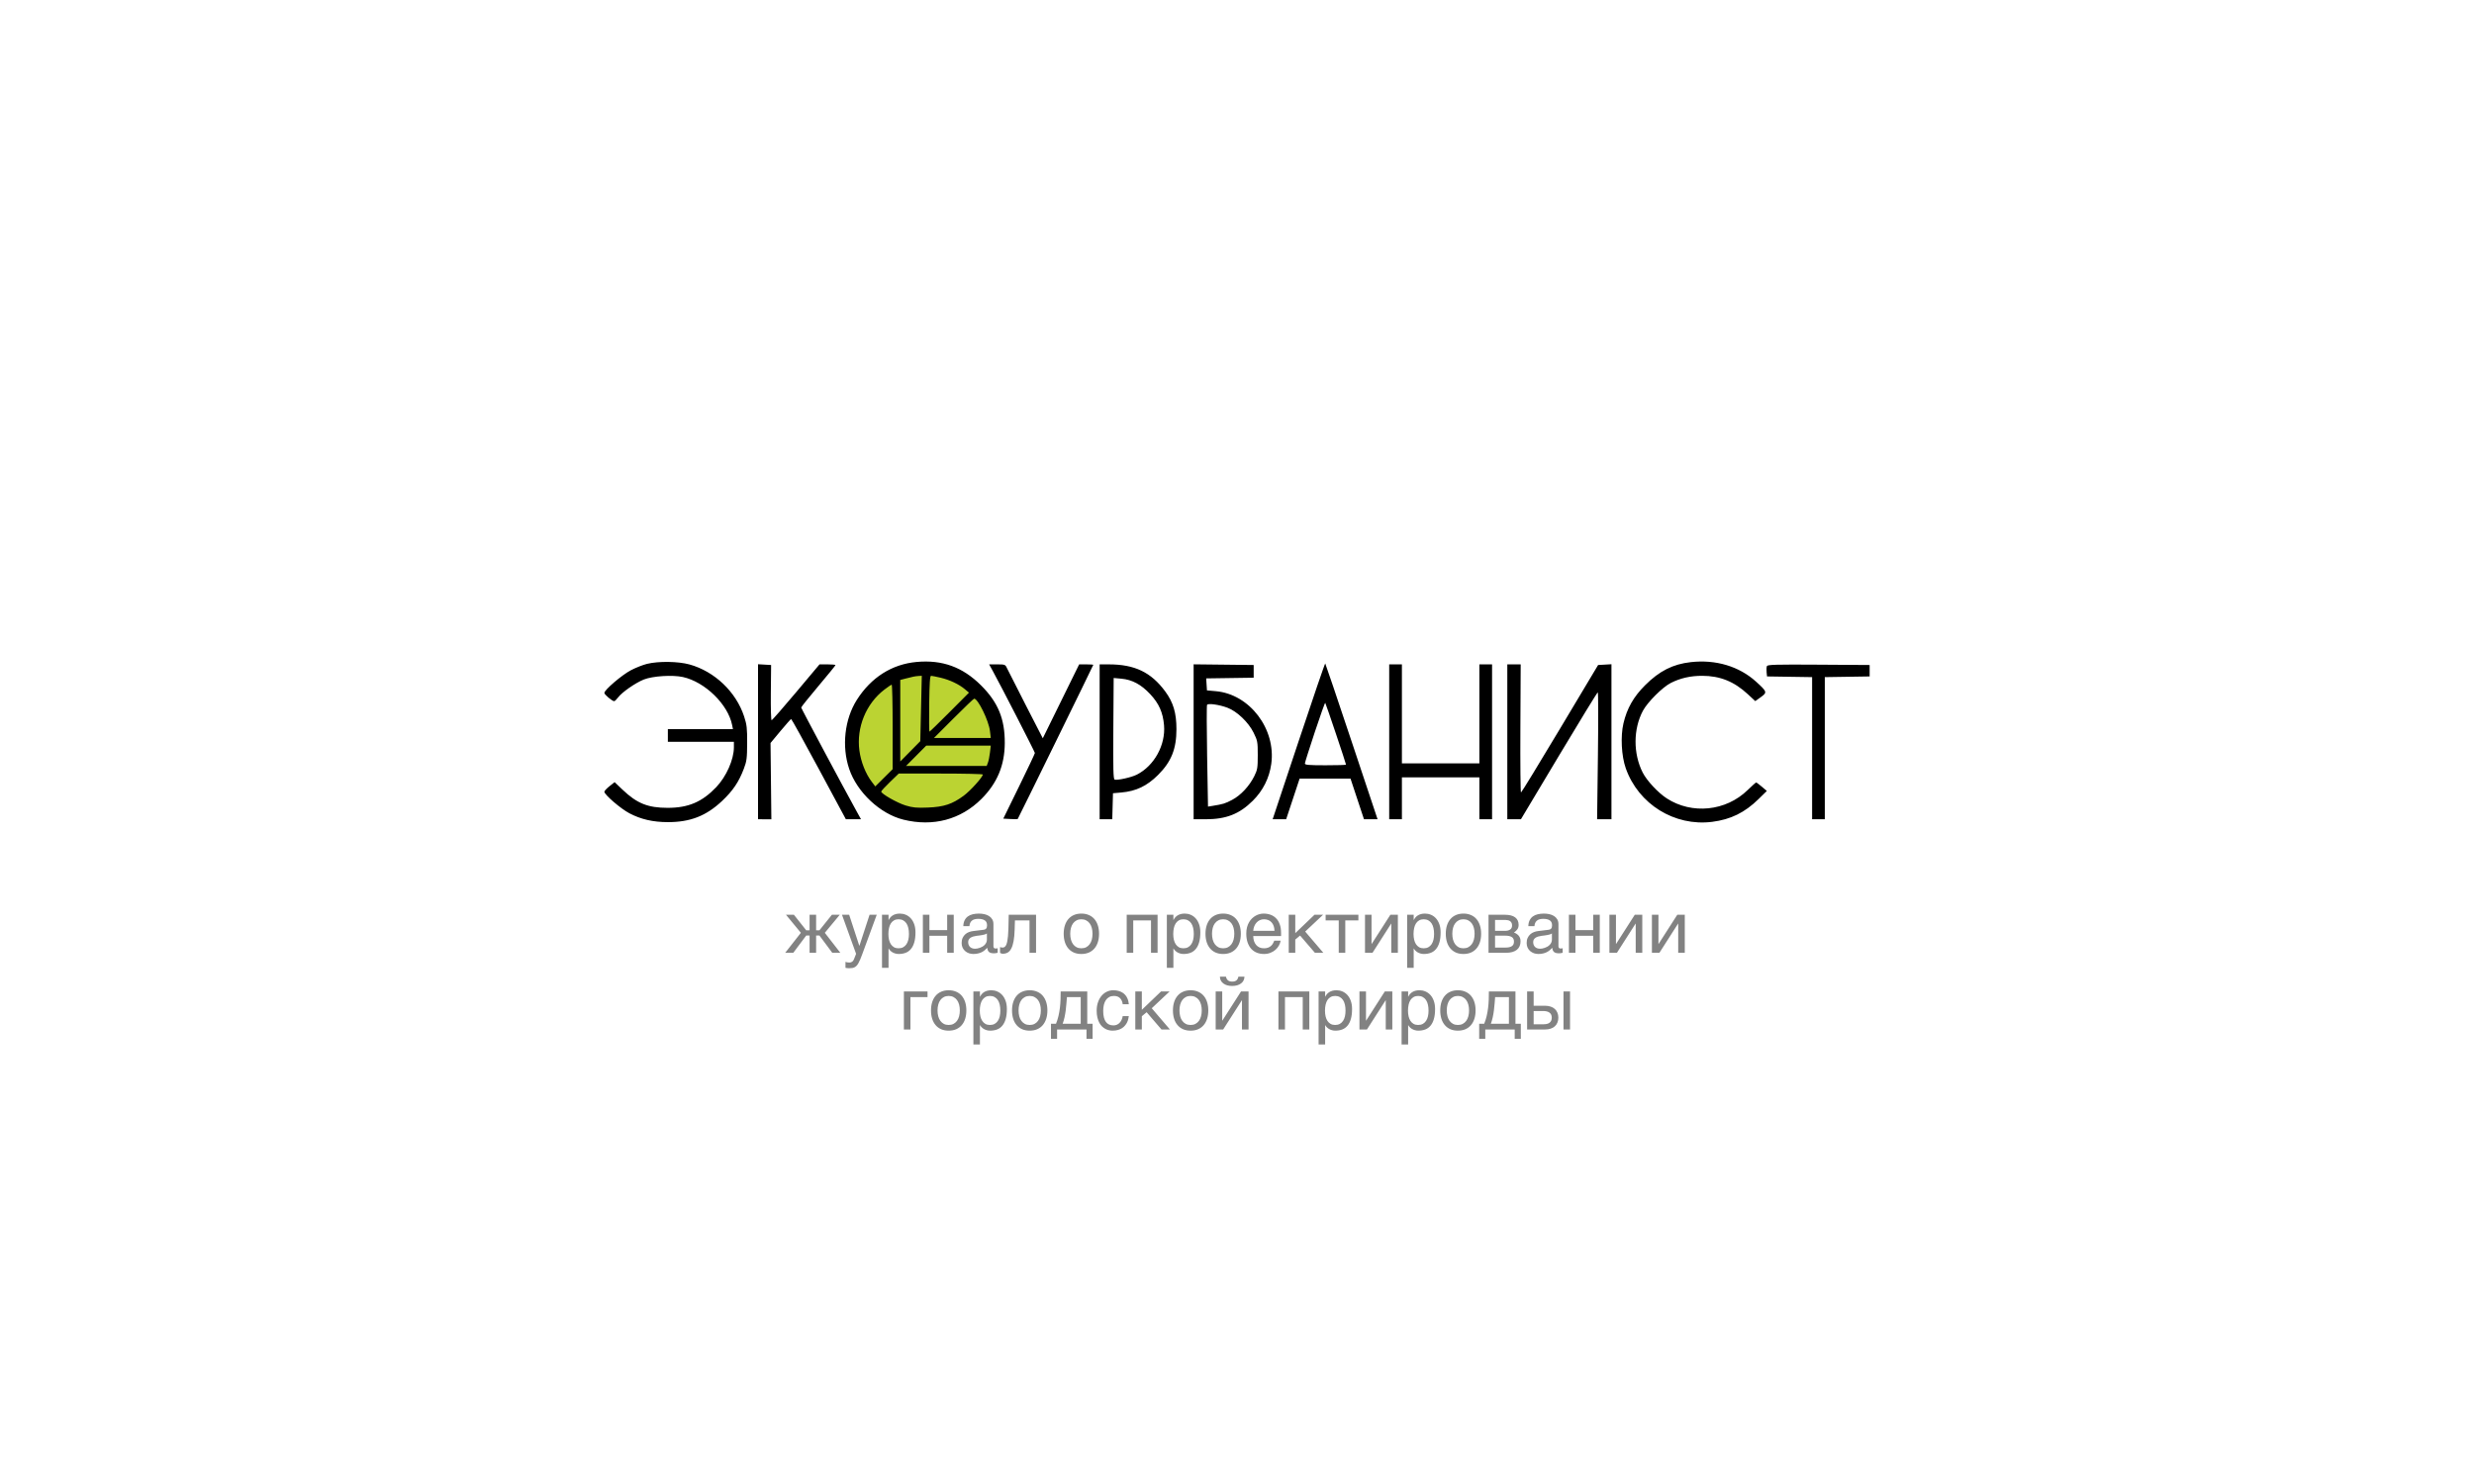 <?xml version="1.0" encoding="UTF-8"?> <svg xmlns="http://www.w3.org/2000/svg" width="1000" height="600" viewBox="0 0 1000 600" fill="none"><rect x="0" y="0" width="1000" height="600" fill="#333333" stroke="none"/><g clip-path="url(#clip0_563_197)"><path d="M1000 0H0V600H1000V0Z" fill="white"></path><path d="M347.507 285.055L344.948 301.495L349.333 314.646L358.283 325.605L371.982 330.719L388.786 326.884L399.38 314.646L403.399 299.303L397.006 282.681L386.595 273.731L371.982 269.896L356.274 276.471L347.507 285.055Z" fill="#BBD332"></path><path fill-rule="evenodd" clip-rule="evenodd" d="M370.563 267.629C360.542 268.526 352.094 273.879 346.325 282.986C341.38 290.792 340.165 301.764 343.239 310.869C346.439 320.349 355.763 329.075 365.173 331.399C377.154 334.357 388.34 331.379 396.718 323.001C403.08 316.64 406.091 309.426 406.134 300.439C406.183 290.653 403.421 283.945 396.515 277.075C389.086 269.685 380.895 266.703 370.563 267.629ZM683.436 267.71C676.159 268.529 670.748 271.268 664.94 277.07C660.276 281.73 657.622 286.409 656.199 292.483C654.976 297.705 655.386 305.642 657.135 310.607C662.261 325.152 676.852 334.207 692.057 332.279C699.563 331.327 705.214 328.554 710.812 323.075L714.171 319.787L712.15 318.077C711.039 317.137 710.003 316.364 709.85 316.36C709.697 316.356 708.131 317.753 706.371 319.464C697.618 327.977 683.922 329.383 673.741 322.814C670.236 320.553 665.645 315.631 663.985 312.355C660.105 304.699 660.137 294.772 664.066 287.388C665.924 283.896 672.021 277.806 675.343 276.125C679.213 274.165 683.317 273.232 688.036 273.239C695.251 273.25 700.941 275.544 706.473 280.672L709.491 283.469L711.714 281.872C714.395 279.946 714.315 279.686 709.775 275.576C702.942 269.393 693.508 266.576 683.436 267.71ZM261.555 268.4C259.902 268.8 256.951 269.967 254.996 270.994C251.369 272.901 244.284 278.956 244.284 280.15C244.284 280.83 247.453 283.5 248.26 283.5C248.508 283.5 249.213 282.821 249.826 281.991C251.36 279.917 256.812 276.112 260.208 274.747C263.759 273.319 271.808 272.801 276.03 273.729C284.94 275.687 294.257 284.771 295.925 293.125L296.259 294.793H283.105H269.951V297.359V299.926H283.297H296.644V302.143C296.644 307.079 293.586 313.977 289.499 318.262C283.788 324.249 278.225 326.619 269.88 326.619C261.881 326.619 257.474 324.845 251.621 319.268L248.434 316.232L246.36 317.875C245.218 318.779 244.284 319.784 244.284 320.108C244.284 321.288 250.875 326.962 254.393 328.811C259.079 331.273 263.896 332.383 269.951 332.396C278.986 332.416 285.456 329.888 291.878 323.828C296.232 319.72 298.622 316.18 300.657 310.83C301.825 307.758 301.976 306.592 302.003 300.439C302.029 294.429 301.867 293.002 300.781 289.685C297.518 279.722 288.826 271.444 278.687 268.646C274.119 267.385 266.214 267.272 261.555 268.4ZM524.924 299.633L514.408 331.239H517.138H519.867L522.587 323.026L525.307 314.813H535.598H545.888L548.608 323.026L551.328 331.239H554.073H556.818L546.356 299.859C540.601 282.601 535.79 268.378 535.666 268.253C535.541 268.128 530.707 282.249 524.924 299.633ZM306.397 299.899V331.239L309.092 331.24H311.787L311.618 315.822L311.45 300.404L315.468 295.572C317.678 292.914 319.622 290.727 319.788 290.712C319.953 290.698 324.998 299.811 330.998 310.963L341.907 331.239H344.967H348.027L346.252 328.031C340.758 318.103 323.85 286.425 323.85 286.062C323.85 285.827 326.968 281.936 330.78 277.415C334.591 272.893 337.71 269.063 337.71 268.904C337.71 268.744 336.257 268.613 334.482 268.613H331.254L321.777 279.905C316.565 286.116 312.112 291.198 311.882 291.199C311.651 291.199 311.513 286.176 311.574 280.035L311.685 268.87L309.041 268.715L306.397 268.559V299.899ZM401.297 271.308C404.604 277.32 418.302 304.011 418.302 304.445C418.302 304.702 415.429 310.777 411.917 317.947L405.532 330.982L408.382 331.138C409.949 331.224 411.29 331.224 411.361 331.138C411.596 330.855 441.915 269 441.915 268.805C441.915 268.699 440.63 268.613 439.058 268.613H436.201L428.851 283.555L421.5 298.497L414.55 284.967C410.728 277.525 407.315 270.801 406.966 270.025C406.37 268.7 406.131 268.613 403.072 268.613H399.814L401.297 271.308ZM444.482 299.926V331.239H447.031H449.579L449.726 325.978L449.872 320.716L453.209 320.421C459.23 319.889 463.628 317.788 468.119 313.297C473.454 307.962 475.523 302.791 475.523 294.793C475.524 288.234 474.251 283.969 470.964 279.521C465.255 271.794 458.639 268.624 448.204 268.616L444.482 268.613V299.926ZM482.468 299.917V331.239H487.237C495.607 331.239 500.967 329.142 506.395 323.742C510.514 319.644 513.059 314.57 513.852 308.873C515.819 294.74 505.126 280.68 491.481 279.46L487.858 279.136L487.702 276.709L487.546 274.283L497.144 274.143L506.742 274.003V271.436V268.87L494.605 268.732L482.468 268.595V299.917ZM561.521 299.926V331.239H564.087H566.654V322.769V314.299H582.311H597.967V322.769V331.239H600.534H603.1V299.926V268.613H600.534H597.967V288.633V308.653H582.311H566.654V288.633V268.613H564.087H561.521V299.926ZM609.26 299.926V331.239H612.012H614.763L630.107 305.589C638.545 291.481 645.62 279.931 645.829 279.923C646.038 279.914 646.062 291.456 645.883 305.573L645.557 331.239H648.455H651.353V299.899V268.559L648.658 268.715L645.963 268.87L630.563 294.628C622.093 308.795 614.997 320.402 614.792 320.423C614.589 320.443 614.477 308.794 614.544 294.536L614.668 268.613H611.964H609.26V299.926ZM714.186 269.328C714.033 269.728 713.981 270.828 714.072 271.773L714.236 273.49L723.347 273.63L732.459 273.77V302.505V331.239H735.026H737.592V302.505V273.77L746.655 273.63L755.717 273.49V271.18V268.87L735.091 268.736C717.684 268.622 714.421 268.715 714.186 269.328ZM369.279 273.566C368.715 273.684 367.271 274.033 366.071 274.343L363.89 274.907V291.391V307.875L367.938 303.772L371.986 299.669L372.289 286.451L372.592 273.233L371.449 273.293C370.821 273.325 369.844 273.448 369.279 273.566ZM375.587 284.527C375.506 290.738 375.555 295.82 375.696 295.819C375.837 295.818 379.489 292.269 383.81 287.932L391.667 280.046L390.025 278.665C387.64 276.658 383.878 274.875 380.197 274.007C378.428 273.59 376.699 273.245 376.357 273.241C375.892 273.235 375.697 276.094 375.587 284.527ZM450.012 294.532C449.9 310.825 450.005 314.995 450.534 315.198C451.573 315.596 457.338 314.309 459.535 313.187C466.554 309.607 471.175 301.212 470.509 293.252C470.076 288.081 468.463 284.443 464.922 280.658C461.256 276.739 457.635 274.798 453.249 274.4L450.152 274.119L450.012 294.532ZM357.469 278.817C350.051 284.511 346.124 294.101 347.375 303.467C347.984 308.029 349.895 312.846 352.396 316.124L353.792 317.954L357.3 314.472L360.81 310.99V293.908C360.81 284.513 360.636 276.83 360.425 276.835C360.213 276.839 358.883 277.731 357.469 278.817ZM385.449 290.43L377.505 298.386H388.991H400.477L400.142 295.534C399.653 291.374 395.303 282.473 393.759 282.473C393.558 282.473 389.819 286.053 385.449 290.43ZM531.472 295.912C529.289 302.496 527.476 308.223 527.444 308.639C527.394 309.275 528.701 309.397 535.726 309.409C540.314 309.417 544.068 309.302 544.068 309.154C544.068 308.692 535.898 284.398 535.663 284.164C535.541 284.042 533.655 289.328 531.472 295.912ZM487.898 284.974C487.719 285.265 487.731 294.643 487.925 305.812L488.28 326.121L490.123 325.823C494.446 325.121 495.191 324.892 498.039 323.39C501.52 321.554 505.005 317.818 506.997 313.786C508.259 311.231 508.391 310.425 508.391 305.305C508.391 299.946 508.303 299.467 506.703 296.219C504.63 292.008 499.969 287.566 496.12 286.134C492.781 284.892 488.337 284.265 487.898 284.974ZM370.306 305.573L366.224 309.679H382.522H398.822L399.321 308.365C399.596 307.641 399.969 305.793 400.149 304.258L400.477 301.466H387.433H374.389L370.306 305.573ZM359.733 316.18C357.784 318.061 356.19 319.799 356.19 320.041C356.19 320.941 362.682 324.637 366.07 325.666C368.97 326.547 370.527 326.692 375.074 326.504C381.577 326.235 384.884 325.142 389.523 321.726C392.252 319.717 397.255 314.165 397.255 313.144C397.256 312.933 389.61 312.759 380.266 312.759H363.277L359.733 316.18Z" fill="black"></path><path d="M329.878 376.139H331.214L336.256 369.848H339.444L333.397 377.145L339.674 385.231H336.414L331.214 378.236H329.878V385.231H327.235V378.236H325.885L320.643 385.231H317.382L323.716 377.145L317.698 369.848H320.901L325.885 376.139H327.235V369.848H329.878V376.139ZM340.335 369.848H343.236L347.33 382.373H347.387L351.481 369.848H354.382L348.508 385.849C348.211 386.653 347.938 387.352 347.689 387.946C347.44 388.54 347.196 389.043 346.957 389.454C346.717 389.876 346.473 390.216 346.224 390.474C345.985 390.733 345.716 390.934 345.42 391.077C345.132 391.231 344.807 391.331 344.443 391.379C344.089 391.436 343.677 391.465 343.208 391.465C342.825 391.465 342.523 391.446 342.303 391.408C342.092 391.379 341.905 391.341 341.743 391.293V388.909C341.915 388.966 342.14 389.023 342.418 389.081C342.695 389.138 342.987 389.167 343.294 389.167C343.782 389.167 344.175 389.047 344.472 388.808C344.778 388.578 345.013 388.248 345.175 387.817L346.037 385.648L340.335 369.848ZM356.508 369.848H359.151V371.96H359.209C359.381 371.605 359.596 371.27 359.855 370.954C360.123 370.638 360.439 370.365 360.803 370.135C361.176 369.896 361.603 369.709 362.081 369.575C362.57 369.441 363.125 369.374 363.747 369.374C364.571 369.374 365.361 369.532 366.117 369.848C366.874 370.164 367.544 370.638 368.128 371.27C368.712 371.902 369.177 372.697 369.522 373.654C369.866 374.602 370.039 375.708 370.039 376.972C370.039 378.552 369.876 379.898 369.55 381.009C369.234 382.11 368.78 383.01 368.186 383.709C367.602 384.408 366.893 384.915 366.06 385.231C365.227 385.547 364.298 385.705 363.273 385.705C362.766 385.705 362.292 385.638 361.851 385.504C361.411 385.37 361.014 385.198 360.659 384.987C360.315 384.767 360.018 384.528 359.769 384.269C359.52 384.001 359.333 383.742 359.209 383.493H359.151V391.293H356.508V369.848ZM359.094 377.619C359.094 378.452 359.175 379.223 359.338 379.931C359.501 380.63 359.75 381.238 360.085 381.755C360.43 382.273 360.856 382.68 361.363 382.976C361.88 383.264 362.488 383.407 363.187 383.407C363.915 383.407 364.542 383.264 365.069 382.976C365.605 382.68 366.046 382.273 366.39 381.755C366.735 381.238 366.989 380.63 367.152 379.931C367.314 379.223 367.396 378.452 367.396 377.619C367.396 376.747 367.314 375.948 367.152 375.22C366.989 374.492 366.735 373.865 366.39 373.338C366.046 372.812 365.605 372.405 365.069 372.118C364.542 371.821 363.915 371.672 363.187 371.672C362.488 371.672 361.88 371.821 361.363 372.118C360.856 372.405 360.43 372.812 360.085 373.338C359.75 373.865 359.501 374.492 359.338 375.22C359.175 375.948 359.094 376.747 359.094 377.619ZM373.026 369.848H375.669V376.053H382.851V369.848H385.508V385.231H382.851V378.351H375.669V385.231H373.026V369.848ZM389.372 374.459C389.401 373.52 389.578 372.73 389.903 372.089C390.229 371.438 390.67 370.911 391.225 370.509C391.78 370.107 392.436 369.819 393.193 369.647C393.959 369.465 394.792 369.374 395.692 369.374C396.439 369.374 397.162 369.451 397.861 369.604C398.569 369.757 399.197 370.006 399.743 370.351C400.288 370.686 400.724 371.126 401.05 371.672C401.385 372.209 401.552 372.864 401.552 373.64V382.589C401.552 382.838 401.619 383.053 401.753 383.235C401.887 383.407 402.103 383.493 402.4 383.493C402.534 383.493 402.673 383.484 402.816 383.465C402.96 383.436 403.108 383.407 403.262 383.379V385.203C403.041 385.26 402.821 385.313 402.601 385.361C402.39 385.409 402.136 385.433 401.84 385.433C401.38 385.433 400.983 385.394 400.647 385.318C400.322 385.241 400.044 385.117 399.814 384.944C399.594 384.762 399.422 384.532 399.297 384.255C399.173 383.967 399.091 383.618 399.053 383.206C398.727 383.56 398.383 383.891 398.019 384.197C397.655 384.494 397.248 384.757 396.798 384.987C396.348 385.208 395.845 385.38 395.29 385.504C394.734 385.638 394.107 385.705 393.408 385.705C392.814 385.705 392.235 385.61 391.67 385.418C391.115 385.227 390.612 384.944 390.162 384.571C389.722 384.197 389.367 383.738 389.099 383.192C388.831 382.636 388.697 381.995 388.697 381.267C388.697 380.472 388.831 379.788 389.099 379.213C389.367 378.629 389.717 378.145 390.148 377.762C390.579 377.37 391.072 377.068 391.627 376.858C392.183 376.647 392.747 376.508 393.322 376.441L397.645 375.91C398.057 375.862 398.378 375.704 398.608 375.436C398.847 375.158 398.967 374.717 398.967 374.114C398.967 373.185 398.66 372.52 398.048 372.118C397.444 371.706 396.573 371.5 395.433 371.5C394.265 371.5 393.394 371.749 392.819 372.247C392.245 372.735 391.919 373.472 391.843 374.459H389.372ZM398.909 377.403C398.699 377.557 398.435 377.686 398.119 377.791C397.813 377.887 397.473 377.968 397.1 378.035C396.726 378.102 396.329 378.165 395.907 378.222C395.486 378.27 395.065 378.323 394.643 378.38C394.165 378.447 393.724 378.543 393.322 378.667C392.92 378.792 392.57 378.955 392.273 379.156C391.977 379.357 391.747 379.601 391.584 379.888C391.421 380.166 391.34 380.496 391.34 380.879C391.34 381.32 391.407 381.708 391.541 382.043C391.685 382.378 391.876 382.66 392.115 382.89C392.364 383.12 392.661 383.292 393.006 383.407C393.351 383.522 393.729 383.58 394.141 383.58C394.399 383.58 394.696 383.551 395.031 383.493C395.366 383.426 395.711 383.331 396.065 383.206C396.42 383.082 396.764 382.924 397.1 382.732C397.444 382.531 397.751 382.292 398.019 382.014C398.287 381.736 398.502 381.42 398.665 381.066C398.828 380.712 398.909 380.314 398.909 379.874V377.403ZM416.131 372.146H410.242L410.127 375.838C410.07 377.705 409.926 379.266 409.696 380.52C409.467 381.765 409.151 382.766 408.748 383.522C408.356 384.279 407.877 384.815 407.312 385.131C406.747 385.447 406.101 385.605 405.373 385.605C405.105 385.605 404.87 385.562 404.669 385.476C404.478 385.399 404.329 385.318 404.224 385.231V382.905C404.597 383.048 404.928 383.12 405.215 383.12C405.416 383.12 405.608 383.086 405.79 383.019C405.981 382.952 406.158 382.823 406.321 382.632C406.493 382.44 406.651 382.172 406.795 381.827C406.939 381.473 407.063 381.013 407.168 380.448C407.283 379.883 407.374 379.199 407.441 378.394C407.518 377.59 407.571 376.632 407.599 375.522L407.729 369.848H418.774V385.231H416.131V372.146ZM441.598 377.518C441.598 376.666 441.502 375.886 441.311 375.177C441.119 374.459 440.832 373.841 440.449 373.324C440.066 372.807 439.592 372.405 439.027 372.118C438.471 371.821 437.825 371.672 437.088 371.672C436.35 371.672 435.704 371.821 435.149 372.118C434.593 372.405 434.124 372.807 433.741 373.324C433.358 373.841 433.071 374.459 432.879 375.177C432.688 375.886 432.592 376.666 432.592 377.518C432.592 378.38 432.688 379.175 432.879 379.903C433.071 380.621 433.358 381.238 433.741 381.755C434.124 382.273 434.593 382.68 435.149 382.976C435.704 383.264 436.35 383.407 437.088 383.407C437.825 383.407 438.471 383.264 439.027 382.976C439.592 382.68 440.066 382.273 440.449 381.755C440.832 381.238 441.119 380.621 441.311 379.903C441.502 379.175 441.598 378.38 441.598 377.518ZM444.241 377.518C444.241 378.782 444.078 379.922 443.752 380.937C443.427 381.942 442.958 382.799 442.345 383.508C441.732 384.216 440.98 384.762 440.09 385.145C439.209 385.519 438.208 385.705 437.088 385.705C435.967 385.705 434.967 385.519 434.086 385.145C433.205 384.762 432.458 384.216 431.845 383.508C431.232 382.799 430.763 381.942 430.437 380.937C430.112 379.922 429.949 378.782 429.949 377.518C429.949 376.273 430.112 375.148 430.437 374.143C430.763 373.137 431.232 372.28 431.845 371.572C432.458 370.863 433.205 370.322 434.086 369.949C434.967 369.566 435.967 369.374 437.088 369.374C438.208 369.374 439.209 369.566 440.09 369.949C440.98 370.322 441.732 370.863 442.345 371.572C442.958 372.28 443.427 373.137 443.752 374.143C444.078 375.148 444.241 376.273 444.241 377.518ZM465.24 372.146H458.058V385.231H455.416V369.848H467.897V385.231H465.24V372.146ZM471.646 369.848H474.289V371.96H474.347C474.519 371.605 474.735 371.27 474.993 370.954C475.261 370.638 475.577 370.365 475.941 370.135C476.315 369.896 476.741 369.709 477.219 369.575C477.708 369.441 478.263 369.374 478.886 369.374C479.709 369.374 480.499 369.532 481.256 369.848C482.012 370.164 482.682 370.638 483.266 371.27C483.851 371.902 484.315 372.697 484.66 373.654C485.004 374.602 485.177 375.708 485.177 376.972C485.177 378.552 485.014 379.898 484.688 381.009C484.372 382.11 483.918 383.01 483.324 383.709C482.74 384.408 482.031 384.915 481.198 385.231C480.365 385.547 479.436 385.705 478.412 385.705C477.904 385.705 477.43 385.638 476.99 385.504C476.549 385.37 476.152 385.198 475.797 384.987C475.453 384.767 475.156 384.528 474.907 384.269C474.658 384.001 474.471 383.742 474.347 383.493H474.289V391.293H471.646V369.848ZM474.232 377.619C474.232 378.452 474.313 379.223 474.476 379.931C474.639 380.63 474.888 381.238 475.223 381.755C475.568 382.273 475.994 382.68 476.501 382.976C477.018 383.264 477.626 383.407 478.325 383.407C479.053 383.407 479.68 383.264 480.207 382.976C480.743 382.68 481.184 382.273 481.528 381.755C481.873 381.238 482.127 380.63 482.29 379.931C482.453 379.223 482.534 378.452 482.534 377.619C482.534 376.747 482.453 375.948 482.29 375.22C482.127 374.492 481.873 373.865 481.528 373.338C481.184 372.812 480.743 372.405 480.207 372.118C479.68 371.821 479.053 371.672 478.325 371.672C477.626 371.672 477.018 371.821 476.501 372.118C475.994 372.405 475.568 372.812 475.223 373.338C474.888 373.865 474.639 374.492 474.476 375.22C474.313 375.948 474.232 376.747 474.232 377.619ZM498.908 377.518C498.908 376.666 498.813 375.886 498.621 375.177C498.43 374.459 498.142 373.841 497.759 373.324C497.376 372.807 496.902 372.405 496.337 372.118C495.782 371.821 495.136 371.672 494.398 371.672C493.661 371.672 493.015 371.821 492.459 372.118C491.904 372.405 491.435 372.807 491.052 373.324C490.668 373.841 490.381 374.459 490.19 375.177C489.998 375.886 489.902 376.666 489.902 377.518C489.902 378.38 489.998 379.175 490.19 379.903C490.381 380.621 490.668 381.238 491.052 381.755C491.435 382.273 491.904 382.68 492.459 382.976C493.015 383.264 493.661 383.407 494.398 383.407C495.136 383.407 495.782 383.264 496.337 382.976C496.902 382.68 497.376 382.273 497.759 381.755C498.142 381.238 498.43 380.621 498.621 379.903C498.813 379.175 498.908 378.38 498.908 377.518ZM501.551 377.518C501.551 378.782 501.388 379.922 501.063 380.937C500.737 381.942 500.268 382.799 499.655 383.508C499.042 384.216 498.291 384.762 497.4 385.145C496.519 385.519 495.519 385.705 494.398 385.705C493.278 385.705 492.277 385.519 491.396 385.145C490.515 384.762 489.768 384.216 489.156 383.508C488.543 382.799 488.073 381.942 487.748 380.937C487.422 379.922 487.26 378.782 487.26 377.518C487.26 376.273 487.422 375.148 487.748 374.143C488.073 373.137 488.543 372.28 489.156 371.572C489.768 370.863 490.515 370.322 491.396 369.949C492.277 369.566 493.278 369.374 494.398 369.374C495.519 369.374 496.519 369.566 497.4 369.949C498.291 370.322 499.042 370.863 499.655 371.572C500.268 372.28 500.737 373.137 501.063 374.143C501.388 375.148 501.551 376.273 501.551 377.518ZM517.638 380.319C517.533 380.989 517.303 381.645 516.949 382.287C516.595 382.928 516.13 383.503 515.556 384.011C514.981 384.518 514.301 384.925 513.516 385.231C512.74 385.547 511.879 385.705 510.931 385.705C509.896 385.705 508.939 385.538 508.058 385.203C507.187 384.858 506.43 384.346 505.789 383.666C505.157 382.976 504.659 382.115 504.295 381.08C503.931 380.046 503.749 378.83 503.749 377.432C503.749 376.494 503.849 375.646 504.051 374.89C504.261 374.124 504.539 373.444 504.884 372.85C505.238 372.247 505.645 371.73 506.105 371.299C506.564 370.858 507.048 370.499 507.555 370.222C508.072 369.934 508.599 369.724 509.135 369.59C509.671 369.446 510.189 369.374 510.686 369.374C511.74 369.374 512.702 369.532 513.574 369.848C514.445 370.164 515.192 370.648 515.814 371.299C516.446 371.94 516.935 372.75 517.279 373.726C517.634 374.693 517.811 375.833 517.811 377.145V378.466H506.564C506.574 379.213 506.679 379.893 506.88 380.506C507.081 381.109 507.369 381.626 507.742 382.057C508.115 382.488 508.565 382.823 509.092 383.063C509.628 383.292 510.232 383.407 510.902 383.407C511.582 383.407 512.156 383.312 512.626 383.12C513.095 382.928 513.487 382.684 513.803 382.387C514.119 382.091 514.373 381.76 514.565 381.396C514.766 381.033 514.933 380.673 515.067 380.319H517.638ZM515.154 376.355C515.134 375.608 515.019 374.942 514.809 374.358C514.608 373.774 514.32 373.286 513.947 372.893C513.583 372.491 513.143 372.189 512.626 371.988C512.108 371.778 511.534 371.672 510.902 371.672C510.299 371.672 509.743 371.792 509.236 372.031C508.728 372.261 508.283 372.587 507.9 373.008C507.517 373.42 507.211 373.913 506.981 374.488C506.751 375.052 506.612 375.675 506.564 376.355H515.154ZM520.913 369.848H523.556V377.288L531.327 369.848H534.788L527.564 376.642L534.903 385.231H531.499L525.495 378.251L523.556 379.874V385.231H520.913V369.848ZM541.123 372.146H535.823V369.848H549.066V372.146H543.766V385.231H541.123V372.146ZM551.737 369.848H554.38V381.641H554.438L561.993 369.848H565.024V385.231H562.366V373.439H562.309L554.768 385.231H551.737V369.848ZM568.773 369.848H571.416V371.96H571.473C571.645 371.605 571.861 371.27 572.119 370.954C572.387 370.638 572.703 370.365 573.067 370.135C573.441 369.896 573.867 369.709 574.346 369.575C574.834 369.441 575.389 369.374 576.012 369.374C576.835 369.374 577.625 369.532 578.382 369.848C579.138 370.164 579.809 370.638 580.393 371.27C580.977 371.902 581.441 372.697 581.786 373.654C582.131 374.602 582.303 375.708 582.303 376.972C582.303 378.552 582.14 379.898 581.815 381.009C581.499 382.11 581.044 383.01 580.45 383.709C579.866 384.408 579.157 384.915 578.324 385.231C577.491 385.547 576.562 385.705 575.538 385.705C575.03 385.705 574.556 385.638 574.116 385.504C573.675 385.37 573.278 385.198 572.924 384.987C572.579 384.767 572.282 384.528 572.033 384.269C571.784 384.001 571.597 383.742 571.473 383.493H571.416V391.293H568.773V369.848ZM571.358 377.619C571.358 378.452 571.439 379.223 571.602 379.931C571.765 380.63 572.014 381.238 572.349 381.755C572.694 382.273 573.12 382.68 573.627 382.976C574.145 383.264 574.753 383.407 575.452 383.407C576.179 383.407 576.807 383.264 577.333 382.976C577.87 382.68 578.31 382.273 578.655 381.755C578.999 381.238 579.253 380.63 579.416 379.931C579.579 379.223 579.66 378.452 579.66 377.619C579.66 376.747 579.579 375.948 579.416 375.22C579.253 374.492 578.999 373.865 578.655 373.338C578.31 372.812 577.87 372.405 577.333 372.118C576.807 371.821 576.179 371.672 575.452 371.672C574.753 371.672 574.145 371.821 573.627 372.118C573.12 372.405 572.694 372.812 572.349 373.338C572.014 373.865 571.765 374.492 571.602 375.22C571.439 375.948 571.358 376.747 571.358 377.619ZM596.035 377.518C596.035 376.666 595.939 375.886 595.747 375.177C595.556 374.459 595.269 373.841 594.886 373.324C594.503 372.807 594.029 372.405 593.464 372.118C592.908 371.821 592.262 371.672 591.524 371.672C590.787 371.672 590.141 371.821 589.585 372.118C589.03 372.405 588.561 372.807 588.178 373.324C587.795 373.841 587.507 374.459 587.316 375.177C587.124 375.886 587.029 376.666 587.029 377.518C587.029 378.38 587.124 379.175 587.316 379.903C587.507 380.621 587.795 381.238 588.178 381.755C588.561 382.273 589.03 382.68 589.585 382.976C590.141 383.264 590.787 383.407 591.524 383.407C592.262 383.407 592.908 383.264 593.464 382.976C594.029 382.68 594.503 382.273 594.886 381.755C595.269 381.238 595.556 380.621 595.747 379.903C595.939 379.175 596.035 378.38 596.035 377.518ZM598.678 377.518C598.678 378.782 598.515 379.922 598.189 380.937C597.864 381.942 597.394 382.799 596.782 383.508C596.169 384.216 595.417 384.762 594.526 385.145C593.645 385.519 592.645 385.705 591.524 385.705C590.404 385.705 589.403 385.519 588.522 385.145C587.642 384.762 586.895 384.216 586.282 383.508C585.669 382.799 585.2 381.942 584.874 380.937C584.549 379.922 584.386 378.782 584.386 377.518C584.386 376.273 584.549 375.148 584.874 374.143C585.2 373.137 585.669 372.28 586.282 371.572C586.895 370.863 587.642 370.322 588.522 369.949C589.403 369.566 590.404 369.374 591.524 369.374C592.645 369.374 593.645 369.566 594.526 369.949C595.417 370.322 596.169 370.863 596.782 371.572C597.394 372.28 597.864 373.137 598.189 374.143C598.515 375.148 598.678 376.273 598.678 377.518ZM601.665 369.848H608.215C610.092 369.848 611.495 370.198 612.423 370.897C613.362 371.596 613.831 372.611 613.831 373.942C613.831 374.65 613.659 375.249 613.314 375.737C612.969 376.226 612.514 376.656 611.949 377.03C612.763 377.336 613.41 377.777 613.889 378.351C614.367 378.926 614.607 379.668 614.607 380.578C614.607 381.296 614.487 381.942 614.248 382.517C614.008 383.091 613.644 383.58 613.156 383.982C612.668 384.384 612.045 384.695 611.289 384.915C610.542 385.126 609.656 385.231 608.631 385.231H601.665V369.848ZM604.308 383.12H608.33C609.029 383.12 609.608 383.067 610.068 382.962C610.537 382.847 610.91 382.684 611.188 382.474C611.466 382.263 611.662 382.009 611.777 381.712C611.892 381.416 611.949 381.08 611.949 380.707C611.949 380.333 611.892 379.998 611.777 379.701C611.662 379.395 611.466 379.141 611.188 378.94C610.91 378.73 610.537 378.572 610.068 378.466C609.608 378.351 609.029 378.294 608.33 378.294H604.308V383.12ZM604.308 376.355H608.301C609.192 376.355 609.895 376.178 610.413 375.823C610.93 375.469 611.188 374.918 611.188 374.172C611.188 373.75 611.116 373.401 610.973 373.123C610.829 372.836 610.638 372.606 610.398 372.434C610.159 372.261 609.886 372.141 609.579 372.074C609.283 371.998 608.976 371.96 608.66 371.96H604.308V376.355ZM617.752 374.459C617.781 373.52 617.958 372.73 618.284 372.089C618.609 371.438 619.05 370.911 619.605 370.509C620.161 370.107 620.816 369.819 621.573 369.647C622.339 369.465 623.172 369.374 624.072 369.374C624.819 369.374 625.542 369.451 626.241 369.604C626.95 369.757 627.577 370.006 628.123 370.351C628.669 370.686 629.104 371.126 629.43 371.672C629.765 372.209 629.933 372.864 629.933 373.64V382.589C629.933 382.838 630 383.053 630.134 383.235C630.268 383.407 630.483 383.493 630.78 383.493C630.914 383.493 631.053 383.484 631.197 383.465C631.34 383.436 631.489 383.407 631.642 383.379V385.203C631.422 385.26 631.201 385.313 630.981 385.361C630.77 385.409 630.517 385.433 630.22 385.433C629.76 385.433 629.363 385.394 629.028 385.318C628.702 385.241 628.424 385.117 628.195 384.944C627.974 384.762 627.802 384.532 627.677 384.255C627.553 383.967 627.472 383.618 627.433 383.206C627.108 383.56 626.763 383.891 626.399 384.197C626.035 384.494 625.628 384.757 625.178 384.987C624.728 385.208 624.225 385.38 623.67 385.504C623.115 385.638 622.487 385.705 621.788 385.705C621.195 385.705 620.615 385.61 620.05 385.418C619.495 385.227 618.992 384.944 618.542 384.571C618.102 384.197 617.747 383.738 617.479 383.192C617.211 382.636 617.077 381.995 617.077 381.267C617.077 380.472 617.211 379.788 617.479 379.213C617.747 378.629 618.097 378.145 618.528 377.762C618.959 377.37 619.452 377.068 620.007 376.858C620.563 376.647 621.128 376.508 621.702 376.441L626.026 375.91C626.437 375.862 626.758 375.704 626.988 375.436C627.227 375.158 627.347 374.717 627.347 374.114C627.347 373.185 627.041 372.52 626.428 372.118C625.825 371.706 624.953 371.5 623.814 371.5C622.645 371.5 621.774 371.749 621.2 372.247C620.625 372.735 620.299 373.472 620.223 374.459H617.752ZM627.29 377.403C627.079 377.557 626.816 377.686 626.5 377.791C626.193 377.887 625.853 377.968 625.48 378.035C625.106 378.102 624.709 378.165 624.288 378.222C623.866 378.27 623.445 378.323 623.024 378.38C622.545 378.447 622.104 378.543 621.702 378.667C621.3 378.792 620.951 378.955 620.654 379.156C620.357 379.357 620.127 379.601 619.964 379.888C619.801 380.166 619.72 380.496 619.72 380.879C619.72 381.32 619.787 381.708 619.921 382.043C620.065 382.378 620.256 382.66 620.496 382.89C620.745 383.12 621.042 383.292 621.386 383.407C621.731 383.522 622.109 383.58 622.521 383.58C622.78 383.58 623.076 383.551 623.412 383.493C623.747 383.426 624.091 383.331 624.446 383.206C624.8 383.082 625.145 382.924 625.48 382.732C625.825 382.531 626.131 382.292 626.399 382.014C626.667 381.736 626.883 381.42 627.045 381.066C627.208 380.712 627.29 380.314 627.29 379.874V377.403ZM634.155 369.848H636.798V376.053H643.98V369.848H646.637V385.231H643.98V378.351H636.798V385.231H634.155V369.848ZM650.53 369.848H653.173V381.641H653.23L660.785 369.848H663.816V385.231H661.159V373.439H661.101L653.561 385.231H650.53V369.848ZM667.709 369.848H670.352V381.641H670.409L677.964 369.848H680.995V385.231H678.338V373.439H678.28L670.739 385.231H667.709V369.848ZM365.356 400.848H374.908V403.146H367.999V416.231H365.356V400.848ZM387.964 408.518C387.964 407.666 387.869 406.886 387.677 406.177C387.486 405.459 387.198 404.841 386.815 404.324C386.432 403.807 385.958 403.405 385.393 403.118C384.838 402.821 384.192 402.672 383.454 402.672C382.717 402.672 382.071 402.821 381.515 403.118C380.96 403.405 380.491 403.807 380.108 404.324C379.725 404.841 379.437 405.459 379.246 406.177C379.054 406.886 378.958 407.666 378.958 408.518C378.958 409.38 379.054 410.175 379.246 410.903C379.437 411.621 379.725 412.238 380.108 412.755C380.491 413.273 380.96 413.68 381.515 413.976C382.071 414.264 382.717 414.407 383.454 414.407C384.192 414.407 384.838 414.264 385.393 413.976C385.958 413.68 386.432 413.273 386.815 412.755C387.198 412.238 387.486 411.621 387.677 410.903C387.869 410.175 387.964 409.38 387.964 408.518ZM390.607 408.518C390.607 409.782 390.445 410.922 390.119 411.937C389.793 412.942 389.324 413.799 388.711 414.508C388.098 415.216 387.347 415.762 386.456 416.145C385.575 416.519 384.575 416.705 383.454 416.705C382.334 416.705 381.333 416.519 380.452 416.145C379.571 415.762 378.824 415.216 378.212 414.508C377.599 413.799 377.13 412.942 376.804 411.937C376.478 410.922 376.316 409.782 376.316 408.518C376.316 407.273 376.478 406.148 376.804 405.143C377.13 404.137 377.599 403.28 378.212 402.572C378.824 401.863 379.571 401.322 380.452 400.949C381.333 400.566 382.334 400.374 383.454 400.374C384.575 400.374 385.575 400.566 386.456 400.949C387.347 401.322 388.098 401.863 388.711 402.572C389.324 403.28 389.793 404.137 390.119 405.143C390.445 406.148 390.607 407.273 390.607 408.518ZM393.451 400.848H396.094V402.96H396.152C396.324 402.605 396.539 402.27 396.798 401.954C397.066 401.638 397.382 401.365 397.746 401.135C398.119 400.896 398.546 400.709 399.024 400.575C399.513 400.441 400.068 400.374 400.69 400.374C401.514 400.374 402.304 400.532 403.06 400.848C403.817 401.164 404.487 401.638 405.071 402.27C405.655 402.902 406.12 403.697 406.465 404.654C406.809 405.602 406.982 406.708 406.982 407.972C406.982 409.552 406.819 410.898 406.493 412.009C406.177 413.11 405.723 414.01 405.129 414.709C404.545 415.408 403.836 415.915 403.003 416.231C402.17 416.547 401.241 416.705 400.216 416.705C399.709 416.705 399.235 416.638 398.795 416.504C398.354 416.37 397.957 416.198 397.602 415.987C397.258 415.767 396.961 415.528 396.712 415.269C396.463 415.001 396.276 414.742 396.152 414.493H396.094V422.293H393.451V400.848ZM396.037 408.619C396.037 409.452 396.118 410.223 396.281 410.931C396.444 411.63 396.693 412.238 397.028 412.755C397.373 413.273 397.799 413.68 398.306 413.976C398.823 414.264 399.431 414.407 400.13 414.407C400.858 414.407 401.485 414.264 402.012 413.976C402.548 413.68 402.989 413.273 403.333 412.755C403.678 412.238 403.932 411.63 404.095 410.931C404.257 410.223 404.339 409.452 404.339 408.619C404.339 407.747 404.257 406.948 404.095 406.22C403.932 405.492 403.678 404.865 403.333 404.338C402.989 403.812 402.548 403.405 402.012 403.118C401.485 402.821 400.858 402.672 400.13 402.672C399.431 402.672 398.823 402.821 398.306 403.118C397.799 403.405 397.373 403.812 397.028 404.338C396.693 404.865 396.444 405.492 396.281 406.22C396.118 406.948 396.037 407.747 396.037 408.619ZM420.713 408.518C420.713 407.666 420.618 406.886 420.426 406.177C420.234 405.459 419.947 404.841 419.564 404.324C419.181 403.807 418.707 403.405 418.142 403.118C417.587 402.821 416.94 402.672 416.203 402.672C415.466 402.672 414.819 402.821 414.264 403.118C413.709 403.405 413.239 403.807 412.856 404.324C412.473 404.841 412.186 405.459 411.995 406.177C411.803 406.886 411.707 407.666 411.707 408.518C411.707 409.38 411.803 410.175 411.995 410.903C412.186 411.621 412.473 412.238 412.856 412.755C413.239 413.273 413.709 413.68 414.264 413.976C414.819 414.264 415.466 414.407 416.203 414.407C416.94 414.407 417.587 414.264 418.142 413.976C418.707 413.68 419.181 413.273 419.564 412.755C419.947 412.238 420.234 411.621 420.426 410.903C420.618 410.175 420.713 409.38 420.713 408.518ZM423.356 408.518C423.356 409.782 423.193 410.922 422.868 411.937C422.542 412.942 422.073 413.799 421.46 414.508C420.847 415.216 420.096 415.762 419.205 416.145C418.324 416.519 417.323 416.705 416.203 416.705C415.083 416.705 414.082 416.519 413.201 416.145C412.32 415.762 411.573 415.216 410.96 414.508C410.348 413.799 409.878 412.942 409.553 411.937C409.227 410.922 409.064 409.782 409.064 408.518C409.064 407.273 409.227 406.148 409.553 405.143C409.878 404.137 410.348 403.28 410.96 402.572C411.573 401.863 412.32 401.322 413.201 400.949C414.082 400.566 415.083 400.374 416.203 400.374C417.323 400.374 418.324 400.566 419.205 400.949C420.096 401.322 420.847 401.863 421.46 402.572C422.073 403.28 422.542 404.137 422.868 405.143C423.193 406.148 423.356 407.273 423.356 408.518ZM439.17 416.231H427.277V419.995H424.807V413.933H426.832C427.253 412.899 427.589 411.846 427.838 410.773C428.087 409.691 428.278 408.604 428.412 407.513C428.546 406.412 428.632 405.306 428.671 404.195C428.709 403.084 428.728 401.968 428.728 400.848H439.472V413.933H441.641V419.995H439.17V416.231ZM436.829 413.933V403.146H431.256C431.189 404.018 431.117 404.913 431.041 405.832C430.974 406.752 430.878 407.676 430.753 408.604C430.638 409.524 430.48 410.433 430.279 411.333C430.088 412.234 429.834 413.1 429.518 413.933H436.829ZM456.277 410.816C456.239 411.19 456.162 411.597 456.048 412.037C455.942 412.478 455.784 412.918 455.574 413.359C455.363 413.79 455.09 414.206 454.755 414.608C454.429 415.011 454.027 415.37 453.548 415.686C453.079 415.992 452.524 416.236 451.882 416.418C451.241 416.61 450.508 416.705 449.685 416.705C449.234 416.705 448.76 416.648 448.263 416.533C447.765 416.428 447.276 416.246 446.797 415.987C446.328 415.729 445.878 415.398 445.447 414.996C445.026 414.584 444.652 414.077 444.327 413.474C444.011 412.87 443.757 412.171 443.566 411.377C443.374 410.572 443.278 409.653 443.278 408.619C443.278 407.345 443.46 406.201 443.824 405.186C444.188 404.161 444.672 403.295 445.275 402.586C445.888 401.877 446.596 401.332 447.401 400.949C448.215 400.566 449.067 400.374 449.957 400.374C450.762 400.374 451.47 400.46 452.083 400.633C452.706 400.805 453.247 401.035 453.706 401.322C454.166 401.609 454.554 401.945 454.87 402.328C455.186 402.701 455.44 403.098 455.631 403.52C455.832 403.931 455.981 404.353 456.076 404.784C456.182 405.215 456.249 405.626 456.277 406.019H453.807C453.673 404.975 453.309 404.156 452.715 403.563C452.131 402.969 451.308 402.672 450.245 402.672C449.517 402.672 448.88 402.821 448.334 403.118C447.798 403.414 447.348 403.831 446.984 404.367C446.63 404.894 446.362 405.535 446.18 406.292C446.007 407.039 445.921 407.862 445.921 408.762C445.921 409.777 446.017 410.654 446.209 411.391C446.4 412.119 446.673 412.722 447.027 413.201C447.382 413.67 447.812 414.019 448.32 414.249C448.837 414.47 449.421 414.58 450.072 414.58C450.532 414.58 450.968 414.498 451.379 414.335C451.791 414.163 452.16 413.919 452.485 413.603C452.811 413.277 453.089 412.88 453.318 412.411C453.548 411.942 453.711 411.41 453.807 410.816H456.277ZM458.892 400.848H461.534V408.288L469.305 400.848H472.767L465.542 407.642L472.882 416.231H469.477L463.474 409.251L461.534 410.874V416.231H458.892V400.848ZM485.751 408.518C485.751 407.666 485.656 406.886 485.464 406.177C485.273 405.459 484.985 404.841 484.602 404.324C484.219 403.807 483.745 403.405 483.18 403.118C482.625 402.821 481.979 402.672 481.241 402.672C480.504 402.672 479.858 402.821 479.302 403.118C478.747 403.405 478.278 403.807 477.895 404.324C477.511 404.841 477.224 405.459 477.033 406.177C476.841 406.886 476.745 407.666 476.745 408.518C476.745 409.38 476.841 410.175 477.033 410.903C477.224 411.621 477.511 412.238 477.895 412.755C478.278 413.273 478.747 413.68 479.302 413.976C479.858 414.264 480.504 414.407 481.241 414.407C481.979 414.407 482.625 414.264 483.18 413.976C483.745 413.68 484.219 413.273 484.602 412.755C484.985 412.238 485.273 411.621 485.464 410.903C485.656 410.175 485.751 409.38 485.751 408.518ZM488.394 408.518C488.394 409.782 488.231 410.922 487.906 411.937C487.58 412.942 487.111 413.799 486.498 414.508C485.885 415.216 485.134 415.762 484.243 416.145C483.362 416.519 482.362 416.705 481.241 416.705C480.121 416.705 479.12 416.519 478.239 416.145C477.358 415.762 476.611 415.216 475.999 414.508C475.386 413.799 474.916 412.942 474.591 411.937C474.265 410.922 474.103 409.782 474.103 408.518C474.103 407.273 474.265 406.148 474.591 405.143C474.916 404.137 475.386 403.28 475.999 402.572C476.611 401.863 477.358 401.322 478.239 400.949C479.12 400.566 480.121 400.374 481.241 400.374C482.362 400.374 483.362 400.566 484.243 400.949C485.134 401.322 485.885 401.863 486.498 402.572C487.111 403.28 487.58 404.137 487.906 405.143C488.231 406.148 488.394 407.273 488.394 408.518ZM495.533 394.873C495.657 395.486 495.916 395.974 496.309 396.338C496.701 396.692 497.28 396.869 498.047 396.869C498.822 396.869 499.406 396.697 499.799 396.352C500.192 395.998 500.445 395.505 500.56 394.873H503.016C503.007 395.447 502.882 395.969 502.643 396.438C502.403 396.898 502.064 397.291 501.623 397.616C501.192 397.942 500.67 398.196 500.057 398.378C499.454 398.55 498.784 398.636 498.047 398.636C497.309 398.636 496.639 398.55 496.036 398.378C495.432 398.205 494.915 397.956 494.484 397.631C494.053 397.305 493.714 396.912 493.465 396.453C493.225 395.984 493.101 395.457 493.091 394.873H495.533ZM491.382 400.848H494.025V412.641H494.082L501.637 400.848H504.668V416.231H502.011V404.439H501.953L494.413 416.231H491.382V400.848ZM526.573 403.146H519.391V416.231H516.748V400.848H529.23V416.231H526.573V403.146ZM532.979 400.848H535.622V402.96H535.679C535.851 402.605 536.067 402.27 536.325 401.954C536.594 401.638 536.91 401.365 537.273 401.135C537.647 400.896 538.073 400.709 538.552 400.575C539.04 400.441 539.595 400.374 540.218 400.374C541.041 400.374 541.831 400.532 542.588 400.848C543.344 401.164 544.015 401.638 544.599 402.27C545.183 402.902 545.647 403.697 545.992 404.654C546.337 405.602 546.509 406.708 546.509 407.972C546.509 409.552 546.346 410.898 546.021 412.009C545.705 413.11 545.25 414.01 544.656 414.709C544.072 415.408 543.364 415.915 542.53 416.231C541.697 416.547 540.769 416.705 539.744 416.705C539.236 416.705 538.762 416.638 538.322 416.504C537.881 416.37 537.484 416.198 537.13 415.987C536.785 415.767 536.488 415.528 536.239 415.269C535.99 415.001 535.804 414.742 535.679 414.493H535.622V422.293H532.979V400.848ZM535.564 408.619C535.564 409.452 535.646 410.223 535.808 410.931C535.971 411.63 536.22 412.238 536.555 412.755C536.9 413.273 537.326 413.68 537.834 413.976C538.351 414.264 538.959 414.407 539.658 414.407C540.385 414.407 541.013 414.264 541.539 413.976C542.076 413.68 542.516 413.273 542.861 412.755C543.206 412.238 543.459 411.63 543.622 410.931C543.785 410.223 543.866 409.452 543.866 408.619C543.866 407.747 543.785 406.948 543.622 406.22C543.459 405.492 543.206 404.865 542.861 404.338C542.516 403.812 542.076 403.405 541.539 403.118C541.013 402.821 540.385 402.672 539.658 402.672C538.959 402.672 538.351 402.821 537.834 403.118C537.326 403.405 536.9 403.812 536.555 404.338C536.22 404.865 535.971 405.492 535.808 406.22C535.646 406.948 535.564 407.747 535.564 408.619ZM549.497 400.848H552.14V412.641H552.197L559.752 400.848H562.783V416.231H560.126V404.439H560.068L552.527 416.231H549.497V400.848ZM566.532 400.848H569.175V402.96H569.232C569.405 402.605 569.62 402.27 569.879 401.954C570.147 401.638 570.463 401.365 570.827 401.135C571.2 400.896 571.626 400.709 572.105 400.575C572.593 400.441 573.149 400.374 573.771 400.374C574.595 400.374 575.385 400.532 576.141 400.848C576.898 401.164 577.568 401.638 578.152 402.27C578.736 402.902 579.201 403.697 579.545 404.654C579.89 405.602 580.062 406.708 580.062 407.972C580.062 409.552 579.9 410.898 579.574 412.009C579.258 413.11 578.803 414.01 578.209 414.709C577.625 415.408 576.917 415.915 576.084 416.231C575.251 416.547 574.322 416.705 573.297 416.705C572.79 416.705 572.316 416.638 571.875 416.504C571.435 416.37 571.037 416.198 570.683 415.987C570.338 415.767 570.041 415.528 569.792 415.269C569.543 415.001 569.357 414.742 569.232 414.493H569.175V422.293H566.532V400.848ZM569.117 408.619C569.117 409.452 569.199 410.223 569.362 410.931C569.524 411.63 569.773 412.238 570.108 412.755C570.453 413.273 570.879 413.68 571.387 413.976C571.904 414.264 572.512 414.407 573.211 414.407C573.939 414.407 574.566 414.264 575.093 413.976C575.629 413.68 576.069 413.273 576.414 412.755C576.759 412.238 577.013 411.63 577.175 410.931C577.338 410.223 577.419 409.452 577.419 408.619C577.419 407.747 577.338 406.948 577.175 406.22C577.013 405.492 576.759 404.865 576.414 404.338C576.069 403.812 575.629 403.405 575.093 403.118C574.566 402.821 573.939 402.672 573.211 402.672C572.512 402.672 571.904 402.821 571.387 403.118C570.879 403.405 570.453 403.812 570.108 404.338C569.773 404.865 569.524 405.492 569.362 406.22C569.199 406.948 569.117 407.747 569.117 408.619ZM593.794 408.518C593.794 407.666 593.698 406.886 593.507 406.177C593.315 405.459 593.028 404.841 592.645 404.324C592.262 403.807 591.788 403.405 591.223 403.118C590.667 402.821 590.021 402.672 589.284 402.672C588.546 402.672 587.9 402.821 587.345 403.118C586.789 403.405 586.32 403.807 585.937 404.324C585.554 404.841 585.267 405.459 585.075 406.177C584.884 406.886 584.788 407.666 584.788 408.518C584.788 409.38 584.884 410.175 585.075 410.903C585.267 411.621 585.554 412.238 585.937 412.755C586.32 413.273 586.789 413.68 587.345 413.976C587.9 414.264 588.546 414.407 589.284 414.407C590.021 414.407 590.667 414.264 591.223 413.976C591.788 413.68 592.262 413.273 592.645 412.755C593.028 412.238 593.315 411.621 593.507 410.903C593.698 410.175 593.794 409.38 593.794 408.518ZM596.437 408.518C596.437 409.782 596.274 410.922 595.948 411.937C595.623 412.942 595.154 413.799 594.541 414.508C593.928 415.216 593.176 415.762 592.286 416.145C591.405 416.519 590.404 416.705 589.284 416.705C588.163 416.705 587.163 416.519 586.282 416.145C585.401 415.762 584.654 415.216 584.041 414.508C583.428 413.799 582.959 412.942 582.633 411.937C582.308 410.922 582.145 409.782 582.145 408.518C582.145 407.273 582.308 406.148 582.633 405.143C582.959 404.137 583.428 403.28 584.041 402.572C584.654 401.863 585.401 401.322 586.282 400.949C587.163 400.566 588.163 400.374 589.284 400.374C590.404 400.374 591.405 400.566 592.286 400.949C593.176 401.322 593.928 401.863 594.541 402.572C595.154 403.28 595.623 404.137 595.948 405.143C596.274 406.148 596.437 407.273 596.437 408.518ZM612.251 416.231H600.358V419.995H597.888V413.933H599.913C600.334 412.899 600.669 411.846 600.918 410.773C601.167 409.691 601.359 408.604 601.493 407.513C601.627 406.412 601.713 405.306 601.751 404.195C601.79 403.084 601.809 401.968 601.809 400.848H612.553V413.933H614.722V419.995H612.251V416.231ZM609.91 413.933V403.146H604.337C604.27 404.018 604.198 404.913 604.121 405.832C604.054 406.752 603.958 407.676 603.834 408.604C603.719 409.524 603.561 410.433 603.36 411.333C603.168 412.234 602.915 413.1 602.599 413.933H609.91ZM631.972 400.848H634.615V416.231H631.972V400.848ZM617.264 400.848H619.907V406.637H624.532C625.365 406.637 626.112 406.752 626.773 406.981C627.443 407.202 628.008 407.522 628.467 407.944C628.927 408.355 629.277 408.858 629.516 409.452C629.765 410.036 629.889 410.697 629.889 411.434C629.889 412.181 629.765 412.851 629.516 413.445C629.277 414.029 628.927 414.532 628.467 414.953C628.008 415.365 627.443 415.681 626.773 415.901C626.112 416.121 625.365 416.231 624.532 416.231H617.264V400.848ZM619.907 414.12H624C624.46 414.12 624.886 414.072 625.279 413.976C625.681 413.881 626.026 413.727 626.313 413.517C626.6 413.296 626.825 413.019 626.988 412.684C627.151 412.339 627.232 411.922 627.232 411.434C627.232 410.955 627.146 410.548 626.974 410.213C626.811 409.878 626.576 409.605 626.27 409.394C625.973 409.174 625.609 409.016 625.178 408.92C624.757 408.815 624.288 408.762 623.771 408.762H619.907V414.12Z" fill="#828282"></path></g><defs><clipPath id="clip0_563_197"><rect width="1000" height="600" fill="white"></rect></clipPath></defs></svg> 